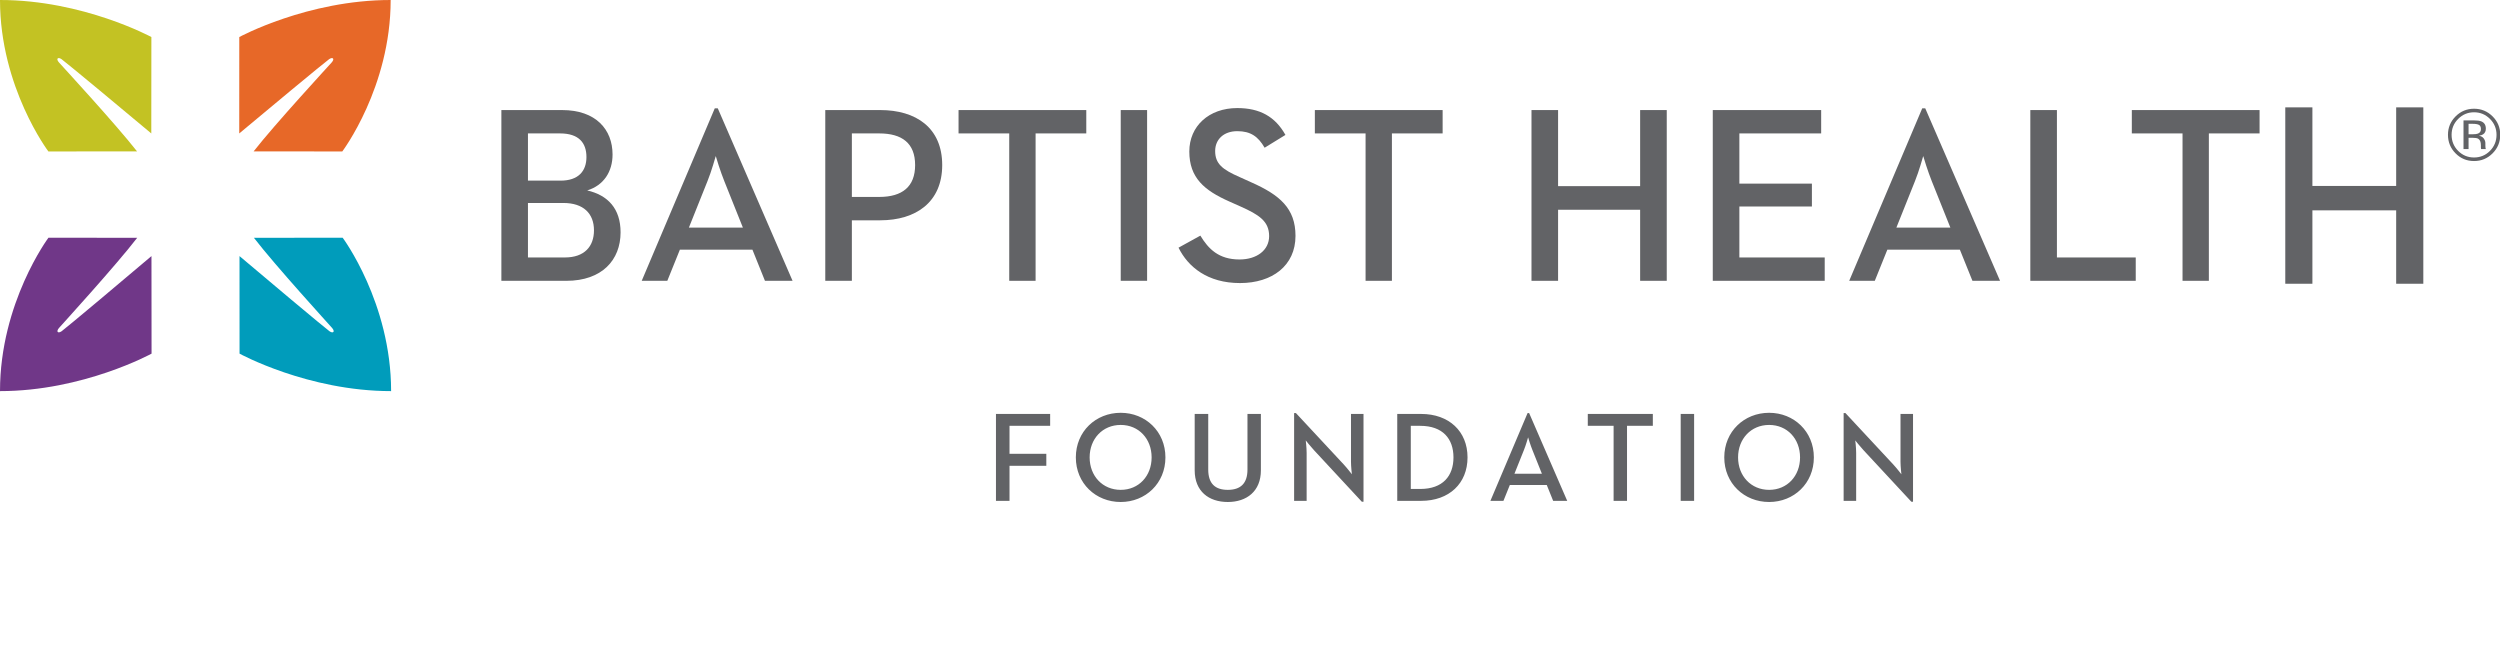 <?xml version="1.0" encoding="utf-8"?>
<svg width="313px" height="81.966px" viewBox="0 0 313 81.966" version="1.1" xmlns:xlink="http://www.w3.org/1999/xlink" xmlns="http://www.w3.org/2000/svg">
  <defs>
    <path d="M0 48.966L313 48.966L313 0L0 0L0 48.966Z" id="path_1" />
    <path d="M0 0L6.515 0L6.515 6.549L0 6.549L0 0Z" id="path_2" />
    <path d="M0 0L18.975 0L18.975 19.203L0 19.203L0 0Z" id="path_3" />
    <path d="M0 0L18.98 0L18.98 19.203L0 19.203L0 0Z" id="path_4" />
    <clipPath id="mask_1">
      <use xlink:href="#path_1" />
    </clipPath>
    <clipPath id="mask_2">
      <use xlink:href="#path_2" />
    </clipPath>
    <clipPath id="mask_3">
      <use xlink:href="#path_3" />
    </clipPath>
    <clipPath id="mask_4">
      <use xlink:href="#path_4" />
    </clipPath>
  </defs>
  <g id="BH-Logo">
    <g id="Group-18">
      <path d="M70.723 32.234C73.173 32.234 74.366 30.849 74.366 28.839C74.366 26.733 73.046 25.412 70.535 25.412L66.1 25.412L66.1 32.234L70.723 32.234ZM70.186 22.615C72.417 22.615 73.423 21.42 73.423 19.661C73.423 17.869 72.451 16.704 70.123 16.704L66.1 16.704L66.1 22.615L70.186 22.615ZM62.772 13.78L70.376 13.78C74.619 13.78 76.692 16.234 76.692 19.346C76.692 21.484 75.591 23.211 73.518 23.841C76.094 24.438 77.696 26.105 77.696 29.089C77.696 32.548 75.373 35.158 70.91 35.158L62.772 35.158L62.772 13.78Z" id="Fill-1" fill="#626366" fill-rule="evenodd" stroke="none" />
      <path d="M93.008 28.493L90.683 22.679C90.211 21.513 89.644 19.691 89.614 19.537C89.584 19.627 89.08 21.45 88.577 22.679L86.251 28.493L93.008 28.493ZM89.49 13.563L89.866 13.563L99.229 35.158L95.773 35.158L94.204 31.26L85.121 31.26L83.547 35.158L80.343 35.158L89.49 13.563Z" id="Fill-3" fill="#626366" fill-rule="evenodd" stroke="none" />
      <path d="M110.081 24.656C112.969 24.656 114.573 23.37 114.573 20.666C114.573 17.931 112.939 16.704 110.081 16.704L106.654 16.704L106.654 24.656L110.081 24.656ZM103.324 13.78L110.205 13.78C114.667 13.78 117.965 15.983 117.965 20.666C117.965 25.318 114.667 27.582 110.205 27.582L106.654 27.582L106.654 35.158L103.324 35.158L103.324 13.78Z" id="Fill-5" fill="#626366" fill-rule="evenodd" stroke="none" />
      <path d="M126.356 16.704L120.01 16.704L120.01 13.78L136.003 13.78L136.003 16.704L129.656 16.704L129.656 35.157L126.356 35.157L126.356 16.704Z" id="Fill-7" fill="#626366" fill-rule="evenodd" stroke="none" />
      <path d="M0 48.966L313 48.966L313 0L0 0L0 48.966Z" id="Clip-10" fill="none" fill-rule="evenodd" stroke="none" />
      <g clip-path="url(#mask_1)">
        <path d="M140.315 35.156L143.617 35.156L143.617 13.78L140.315 13.78L140.315 35.156Z" id="Fill-9" fill="#626366" fill-rule="evenodd" stroke="none" />
        <path d="M147.551 31.009L150.285 29.5C151.29 31.165 152.581 32.486 155.188 32.486C157.356 32.486 158.896 31.321 158.896 29.562C158.896 27.706 157.639 26.89 155.314 25.853L153.9 25.223C150.789 23.841 148.902 22.269 148.902 18.968C148.902 15.792 151.354 13.53 154.904 13.53C157.733 13.53 159.652 14.598 160.937 16.893L158.331 18.496C157.511 17.08 156.573 16.422 154.904 16.422C153.208 16.422 152.138 17.46 152.138 18.904C152.138 20.508 153.053 21.231 155.217 22.175L156.603 22.802C160.248 24.406 162.196 26.105 162.196 29.532C162.196 33.269 159.271 35.44 155.251 35.44C151.196 35.44 148.748 33.428 147.551 31.009" id="Fill-11" fill="#626366" fill-rule="evenodd" stroke="none" />
        <path d="M170.97 16.704L164.62 16.704L164.62 13.78L180.617 13.78L180.617 16.704L174.267 16.704L174.267 35.157L170.97 35.157L170.97 16.704Z" id="Fill-12" fill="#626366" fill-rule="evenodd" stroke="none" />
        <path d="M191.743 13.78L195.072 13.78L195.072 23.305L205.345 23.305L205.345 13.78L208.677 13.78L208.677 35.157L205.345 35.157L205.345 26.261L195.072 26.261L195.072 35.157L191.743 35.157L191.743 13.78Z" id="Fill-13" fill="#626366" fill-rule="evenodd" stroke="none" />
        <path d="M214.439 13.78L228.01 13.78L228.01 16.704L217.769 16.704L217.769 22.99L226.85 22.99L226.85 25.854L217.769 25.854L217.769 32.235L228.454 32.235L228.454 35.157L214.439 35.157L214.439 13.78Z" id="Fill-14" fill="#626366" fill-rule="evenodd" stroke="none" />
        <path d="M244.185 28.493L241.857 22.679C241.386 21.513 240.822 19.691 240.788 19.537C240.758 19.627 240.257 21.45 239.754 22.679L237.428 28.493L244.185 28.493ZM240.664 13.563L241.041 13.563L250.406 35.158L246.949 35.158L245.377 31.26L236.296 31.26L234.724 35.158L231.52 35.158L240.664 13.563Z" id="Fill-15" fill="#626366" fill-rule="evenodd" stroke="none" />
        <path d="M254.196 13.78L257.526 13.78L257.526 32.235L267.394 32.235L267.394 35.157L254.196 35.157L254.196 13.78Z" id="Fill-16" fill="#626366" fill-rule="evenodd" stroke="none" />
        <path d="M273.253 16.704L266.904 16.704L266.904 13.78L282.898 13.78L282.898 16.704L276.549 16.704L276.549 35.157L273.253 35.157L273.253 16.704Z" id="Fill-17" fill="#626366" fill-rule="evenodd" stroke="none" />
      </g>
    </g>
    <path d="M286.117 13.442L289.513 13.442L289.513 23.281L300 23.281L300 13.442L303.399 13.442L303.399 35.525L300 35.525L300 26.335L289.513 26.335L289.513 35.525L286.117 35.525L286.117 13.442Z" id="Fill-19" fill="#626366" fill-rule="evenodd" stroke="none" />
    <g id="Group-27">
      <g id="Group-22" transform="translate(306.485 13.613)">
        <path d="M0 0L6.515 0L6.515 6.549L0 6.549L0 0Z" id="Clip-21" fill="none" fill-rule="evenodd" stroke="none" />
        <g clip-path="url(#mask_2)">
          <path d="M3.886 2.025C3.727 1.937 3.472 1.891 3.12 1.891L2.579 1.891L2.579 3.194L3.151 3.194C3.42 3.194 3.622 3.167 3.755 3.111C4.002 3.015 4.128 2.828 4.128 2.551C4.128 2.29 4.047 2.114 3.886 2.025L3.886 2.025ZM3.203 1.458C3.65 1.458 3.975 1.501 4.183 1.587C4.557 1.743 4.742 2.045 4.742 2.5C4.742 2.82 4.624 3.057 4.392 3.208C4.266 3.289 4.094 3.348 3.873 3.381C4.153 3.427 4.358 3.545 4.489 3.733C4.619 3.924 4.683 4.11 4.683 4.291L4.683 4.553C4.683 4.638 4.688 4.725 4.693 4.821C4.701 4.916 4.709 4.978 4.726 5.008L4.747 5.051L4.153 5.051C4.15 5.04 4.147 5.029 4.144 5.016C4.142 5.003 4.139 4.991 4.136 4.978L4.123 4.86L4.123 4.576C4.123 4.161 4.008 3.887 3.782 3.753C3.65 3.677 3.415 3.639 3.077 3.639L2.579 3.639L2.579 5.051L1.946 5.051L1.946 1.458L3.203 1.458ZM1.276 1.277C0.729 1.826 0.455 2.491 0.455 3.268C0.455 4.052 0.727 4.722 1.271 5.275C1.819 5.827 2.484 6.104 3.265 6.104C4.048 6.104 4.712 5.827 5.261 5.275C5.806 4.722 6.08 4.052 6.08 3.268C6.08 2.491 5.806 1.826 5.261 1.277C4.709 0.724 4.047 0.445 3.265 0.445C2.49 0.445 1.827 0.724 1.276 1.277L1.276 1.277ZM5.585 5.587C4.946 6.23 4.172 6.549 3.265 6.549C2.358 6.549 1.586 6.23 0.952 5.587C0.317 4.948 0 4.173 0 3.264C0 2.365 0.318 1.592 0.958 0.956C1.596 0.32 2.365 0 3.265 0C4.172 0 4.946 0.32 5.585 0.956C6.225 1.59 6.545 2.36 6.545 3.264C6.545 4.172 6.225 4.946 5.585 5.587L5.585 5.587Z" id="Fill-20" fill="#626366" fill-rule="evenodd" stroke="none" />
        </g>
      </g>
      <path d="M7.383 7.818C6.986 7.373 7.226 7.087 7.703 7.407C8.101 7.674 16.25 14.436 18.942 16.707L18.953 4.638C18.953 4.638 10.41 0 0 0C0 10.936 6.059 18.962 6.059 18.962L17.159 18.954C14.52 15.575 7.703 8.179 7.383 7.818" id="Fill-23" fill="#C3C223" fill-rule="evenodd" stroke="none" />
      <path d="M41.528 7.818C41.925 7.373 41.685 7.087 41.208 7.407C40.81 7.674 32.645 14.436 29.953 16.707L29.958 4.638C29.958 4.638 38.501 0 48.911 0C48.911 10.936 42.853 18.962 42.853 18.962L31.753 18.954C34.391 15.575 41.209 8.179 41.528 7.818" id="Fill-25" fill="#E76828" fill-rule="evenodd" stroke="none" />
    </g>
    <g id="Group-34" transform="translate(0 29.764)">
      <g id="Group-30">
        <path d="M0 0L18.975 0L18.975 19.203L0 19.203L0 0Z" id="Clip-29" fill="none" fill-rule="evenodd" stroke="none" />
        <g clip-path="url(#mask_3)">
          <path d="M7.392 11.293C6.994 11.744 7.234 12.034 7.712 11.71C8.11 11.44 16.268 4.599 18.964 2.298L18.975 14.512C18.975 14.512 10.422 19.204 0 19.204C0 8.139 6.066 0 6.066 0L17.178 0.008C14.537 3.445 7.712 10.928 7.392 11.293" id="Fill-28" fill="#703788" fill-rule="evenodd" stroke="none" />
        </g>
      </g>
      <g id="Group-33" transform="translate(29.987 0)">
        <path d="M0 0L18.98 0L18.98 19.203L0 19.203L0 0Z" id="Clip-32" fill="none" fill-rule="evenodd" stroke="none" />
        <g clip-path="url(#mask_4)">
          <path d="M11.588 11.293C11.986 11.744 11.746 12.034 11.268 11.71C10.869 11.44 2.695 4.599 0 2.298L0.005 14.512C0.005 14.512 8.558 19.204 18.98 19.204C18.98 8.139 12.915 0 12.915 0L1.802 0.008C4.443 3.445 11.269 10.928 11.588 11.293" id="Fill-31" fill="#009CBB" fill-rule="evenodd" stroke="none" />
        </g>
      </g>
    </g>
    <g id="FOUNDATION" fill="#626366" transform="translate(62.408 25.966)">
      <path d="M83.503 31.3C83.503 34.548 81.007 36.884 77.903 36.884C74.783 36.884 72.287 34.548 72.287 31.3C72.287 28.052 74.783 25.716 77.903 25.716C81.007 25.716 83.503 28.052 83.503 31.3ZM159.087 36.884C162.191 36.884 164.687 34.548 164.687 31.3C164.687 28.052 162.191 25.716 159.087 25.716C155.967 25.716 153.471 28.052 153.471 31.3C153.471 34.548 155.967 36.884 159.087 36.884ZM108.303 36.852L108.095 36.852L102.095 30.388C101.663 29.924 101.071 29.172 101.071 29.172C101.071 29.172 101.183 30.068 101.183 30.74L101.183 36.74L99.615 36.74L99.615 25.748L99.839 25.748L105.839 32.196C106.255 32.644 106.847 33.412 106.847 33.412C106.847 33.412 106.735 32.452 106.735 31.844L106.735 25.86L108.303 25.86L108.303 36.852ZM125.823 36.74L124.191 36.74L128.847 25.748L129.039 25.748L133.807 36.74L132.047 36.74L131.247 34.756L126.623 34.756L125.823 36.74ZM177.103 36.852L176.895 36.852L170.895 30.388C170.463 29.924 169.871 29.172 169.871 29.172C169.871 29.172 169.983 30.068 169.983 30.74L169.983 36.74L168.415 36.74L168.415 25.748L168.639 25.748L174.639 32.196C175.055 32.644 175.647 33.412 175.647 33.412C175.647 33.412 175.535 32.452 175.535 31.844L175.535 25.86L177.103 25.86L177.103 36.852ZM63.983 36.74L62.287 36.74L62.287 25.86L69.071 25.86L69.071 27.348L63.983 27.348L63.983 30.852L68.591 30.852L68.591 32.356L63.983 32.356L63.983 36.74ZM91.311 36.884C93.663 36.884 95.455 35.556 95.455 32.916L95.455 25.86L93.775 25.86L93.775 32.82C93.775 34.58 92.895 35.364 91.311 35.364C89.727 35.364 88.863 34.58 88.863 32.82L88.863 25.86L87.167 25.86L87.167 32.916C87.167 35.556 88.943 36.884 91.311 36.884ZM112.527 36.74L115.519 36.74C119.023 36.74 121.327 34.564 121.327 31.3C121.327 28.036 119.007 25.86 115.519 25.86L112.527 25.86L112.527 36.74ZM139.615 36.74L141.295 36.74L141.295 27.348L144.527 27.348L144.527 25.86L136.383 25.86L136.383 27.348L139.615 27.348L139.615 36.74ZM149.695 36.74L148.015 36.74L148.015 25.86L149.695 25.86L149.695 36.74ZM74.015 31.3C74.015 33.62 75.631 35.364 77.903 35.364C80.175 35.364 81.775 33.62 81.775 31.3C81.775 28.98 80.175 27.236 77.903 27.236C75.631 27.236 74.015 28.98 74.015 31.3ZM159.087 35.364C156.815 35.364 155.199 33.62 155.199 31.3C155.199 28.98 156.815 27.236 159.087 27.236C161.359 27.236 162.959 28.98 162.959 31.3C162.959 33.62 161.359 35.364 159.087 35.364ZM114.223 35.252L114.223 27.348L115.407 27.348C118.239 27.348 119.567 28.98 119.567 31.3C119.567 33.62 118.239 35.252 115.407 35.252L114.223 35.252ZM128.383 30.388L127.199 33.348L130.639 33.348L129.455 30.388C129.215 29.796 128.927 28.868 128.911 28.788C128.895 28.836 128.639 29.764 128.383 30.388Z" />
    </g>
  </g>
</svg>
